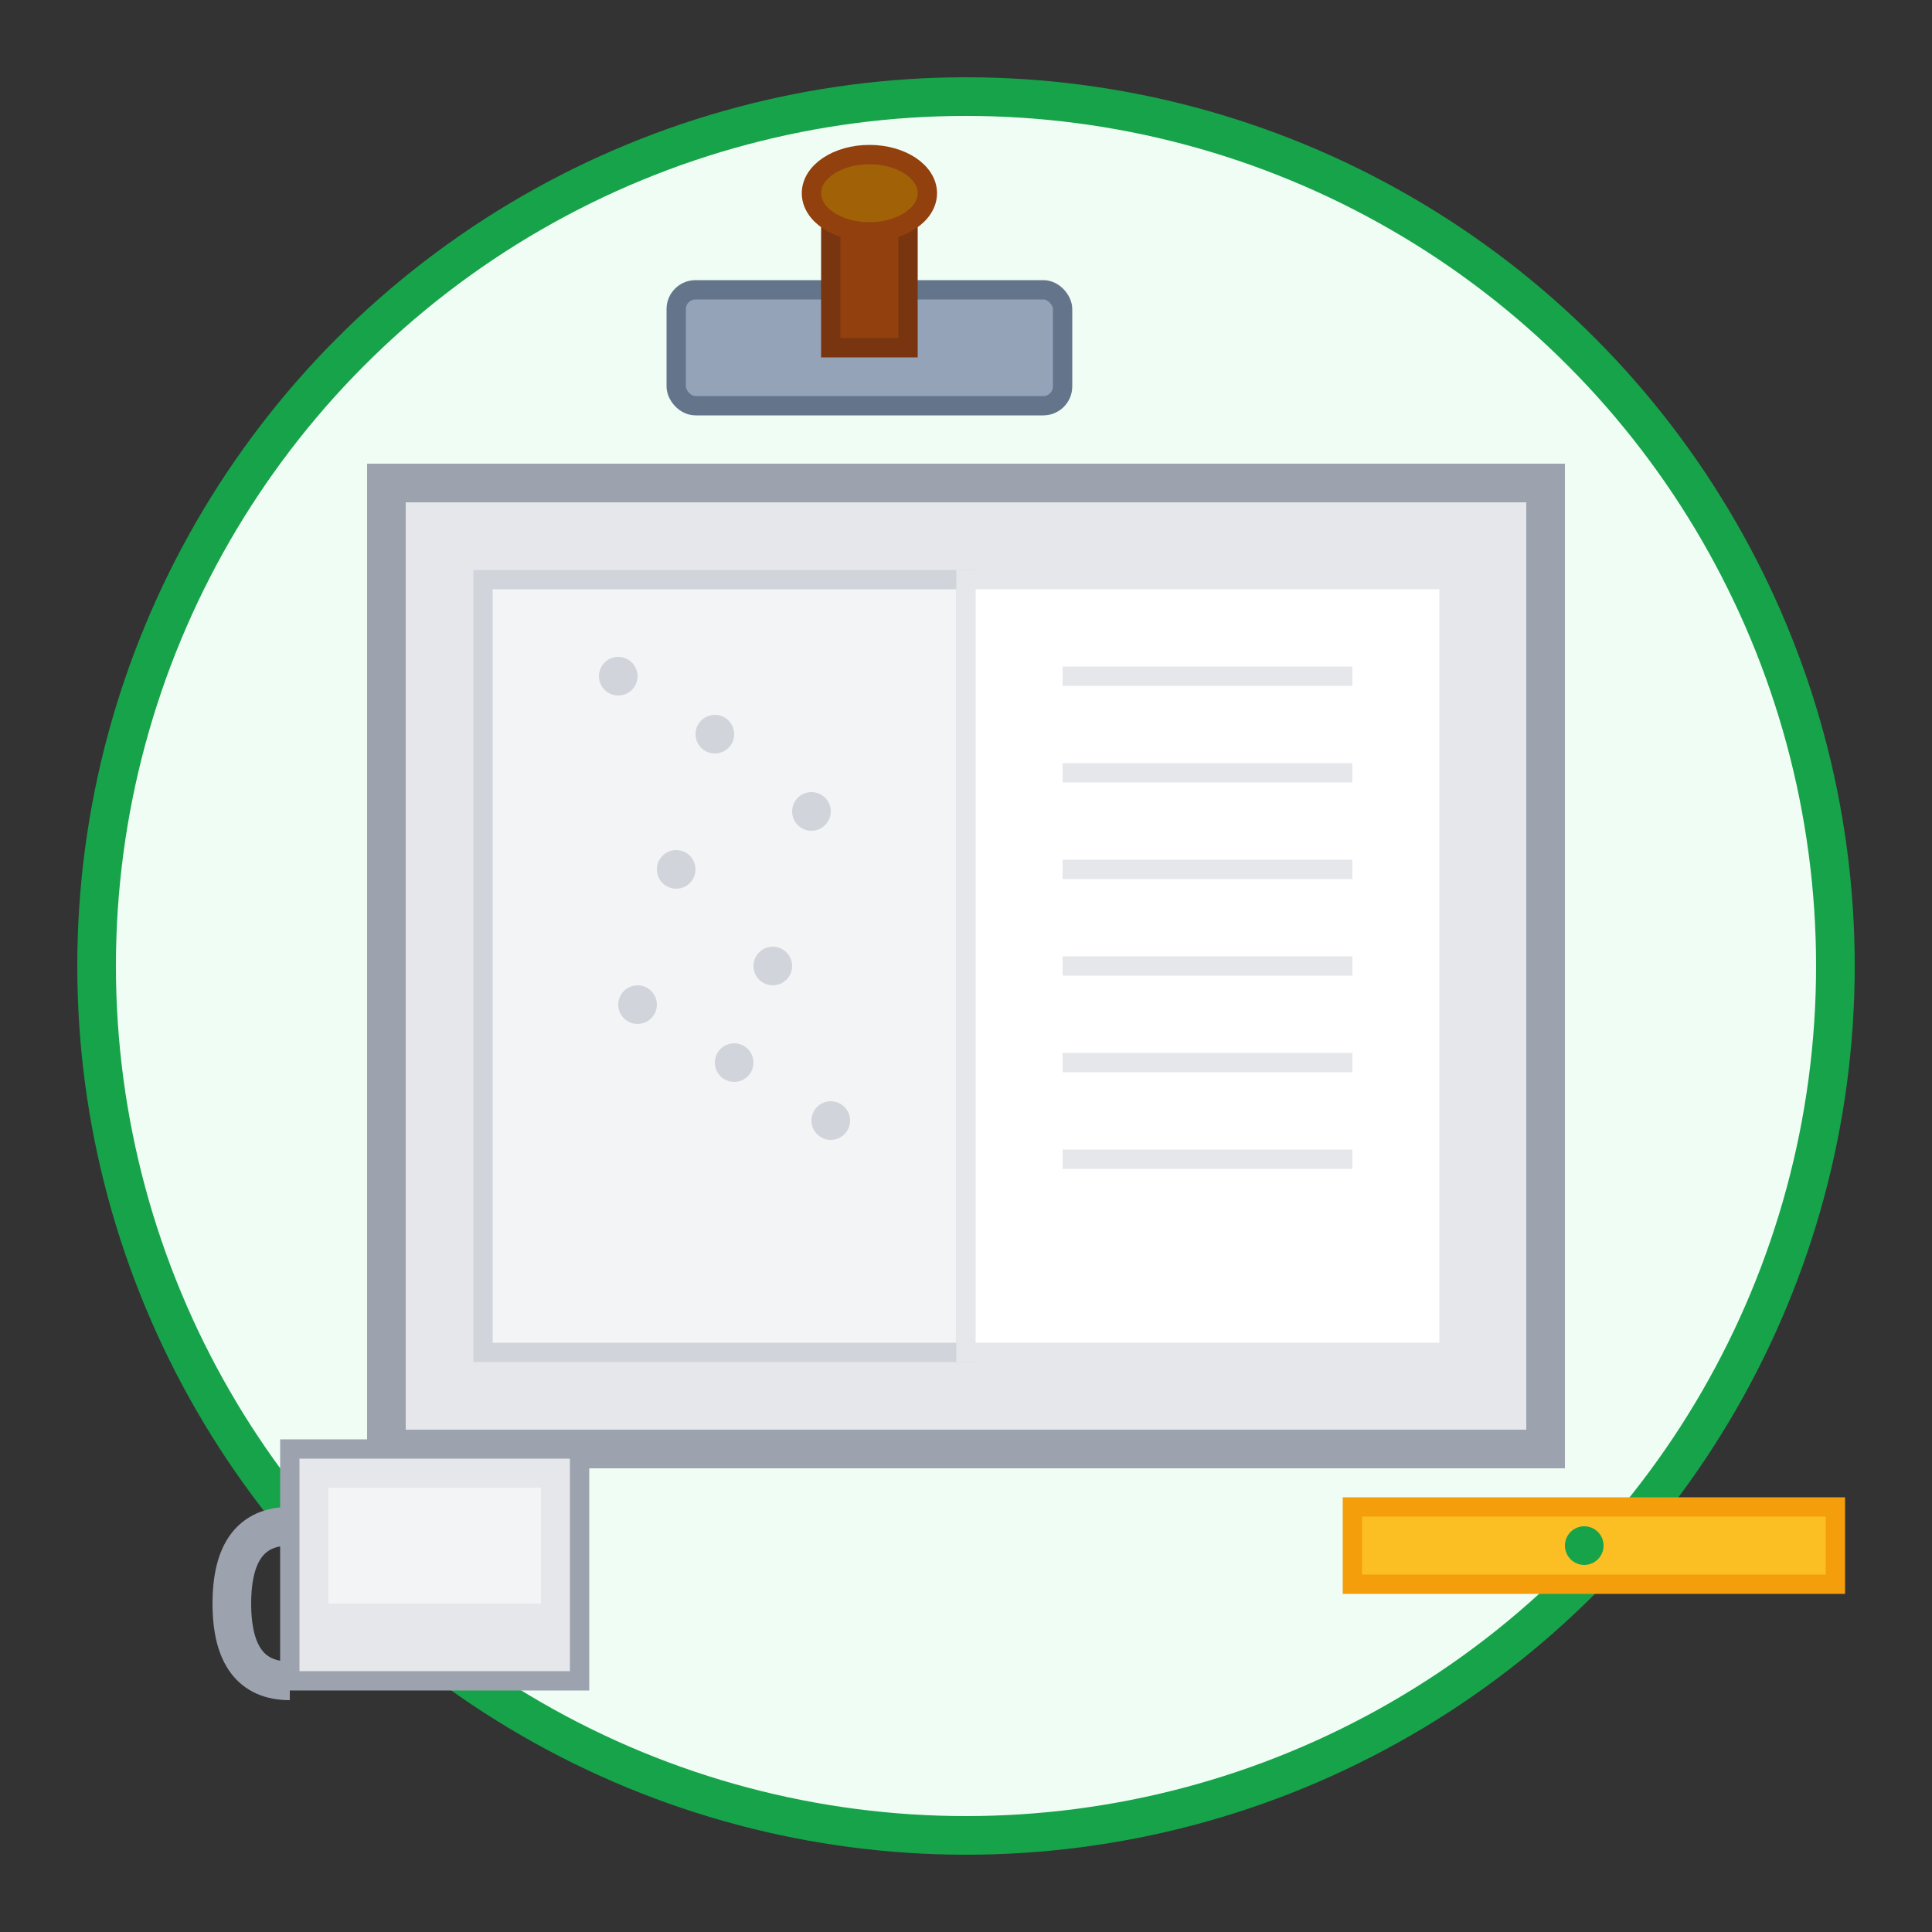<svg width="100" height="100" viewBox="0 0 100 100" fill="none" xmlns="http://www.w3.org/2000/svg">
  <rect x="0" y="0" width="100" height="100" fill="#333333" stroke="none"/>
  <!-- Background circle -->
  <circle cx="50" cy="50" r="45" fill="#f0fdf4" stroke="#16a34a" stroke-width="2"/>
  
  <!-- Wall surface -->
  <rect x="20" y="25" width="60" height="50" fill="#e5e7eb" stroke="#9ca3af" stroke-width="2"/>
  
  <!-- Textured plaster area -->
  <rect x="25" y="30" width="25" height="40" fill="#f3f4f6" stroke="#d1d5db" stroke-width="1"/>
  
  <!-- Smooth plaster area -->
  <rect x="50" y="30" width="25" height="40" fill="#ffffff" stroke="#e5e7eb" stroke-width="1"/>
  
  <!-- Trowel/Float -->
  <g id="trowel" transform="translate(35, 15)">
    <!-- Blade -->
    <rect x="0" y="0" width="20" height="6" rx="1" fill="#94a3b8" stroke="#64748b" stroke-width="1"/>
    <!-- Handle -->
    <rect x="8" y="-5" width="4" height="8" fill="#92400e" stroke="#78350f" stroke-width="1"/>
    <!-- Handle grip -->
    <ellipse cx="10" cy="-5" rx="3" ry="2" fill="#a16207" stroke="#92400e" stroke-width="1"/>
  </g>
  
  <!-- Plaster bucket -->
  <g id="bucket" transform="translate(15, 75)">
    <rect x="0" y="0" width="15" height="12" fill="#e5e7eb" stroke="#9ca3af" stroke-width="1"/>
    <rect x="2" y="2" width="11" height="6" fill="#f3f4f6"/>
    <!-- Handle -->
    <path d="M 0 4 Q -3 4 -3 8 Q -3 12 0 12" fill="none" stroke="#9ca3af" stroke-width="2"/>
  </g>
  
  <!-- Plaster texture dots -->
  <g id="texture">
    <circle cx="32" cy="35" r="1" fill="#d1d5db"/>
    <circle cx="37" cy="38" r="1" fill="#d1d5db"/>
    <circle cx="42" cy="42" r="1" fill="#d1d5db"/>
    <circle cx="35" cy="45" r="1" fill="#d1d5db"/>
    <circle cx="40" cy="50" r="1" fill="#d1d5db"/>
    <circle cx="33" cy="52" r="1" fill="#d1d5db"/>
    <circle cx="38" cy="55" r="1" fill="#d1d5db"/>
    <circle cx="43" cy="58" r="1" fill="#d1d5db"/>
  </g>
  
  <!-- Smoothing lines -->
  <g id="smooth_lines">
    <line x1="55" y1="35" x2="70" y2="35" stroke="#e5e7eb" stroke-width="1"/>
    <line x1="55" y1="40" x2="70" y2="40" stroke="#e5e7eb" stroke-width="1"/>
    <line x1="55" y1="45" x2="70" y2="45" stroke="#e5e7eb" stroke-width="1"/>
    <line x1="55" y1="50" x2="70" y2="50" stroke="#e5e7eb" stroke-width="1"/>
    <line x1="55" y1="55" x2="70" y2="55" stroke="#e5e7eb" stroke-width="1"/>
    <line x1="55" y1="60" x2="70" y2="60" stroke="#e5e7eb" stroke-width="1"/>
  </g>
  
  <!-- Level tool -->
  <g id="level" transform="translate(70, 78)">
    <rect x="0" y="0" width="25" height="4" fill="#fbbf24" stroke="#f59e0b" stroke-width="1"/>
    <circle cx="12" cy="2" r="1" fill="#16a34a"/>
  </g>
</svg>
